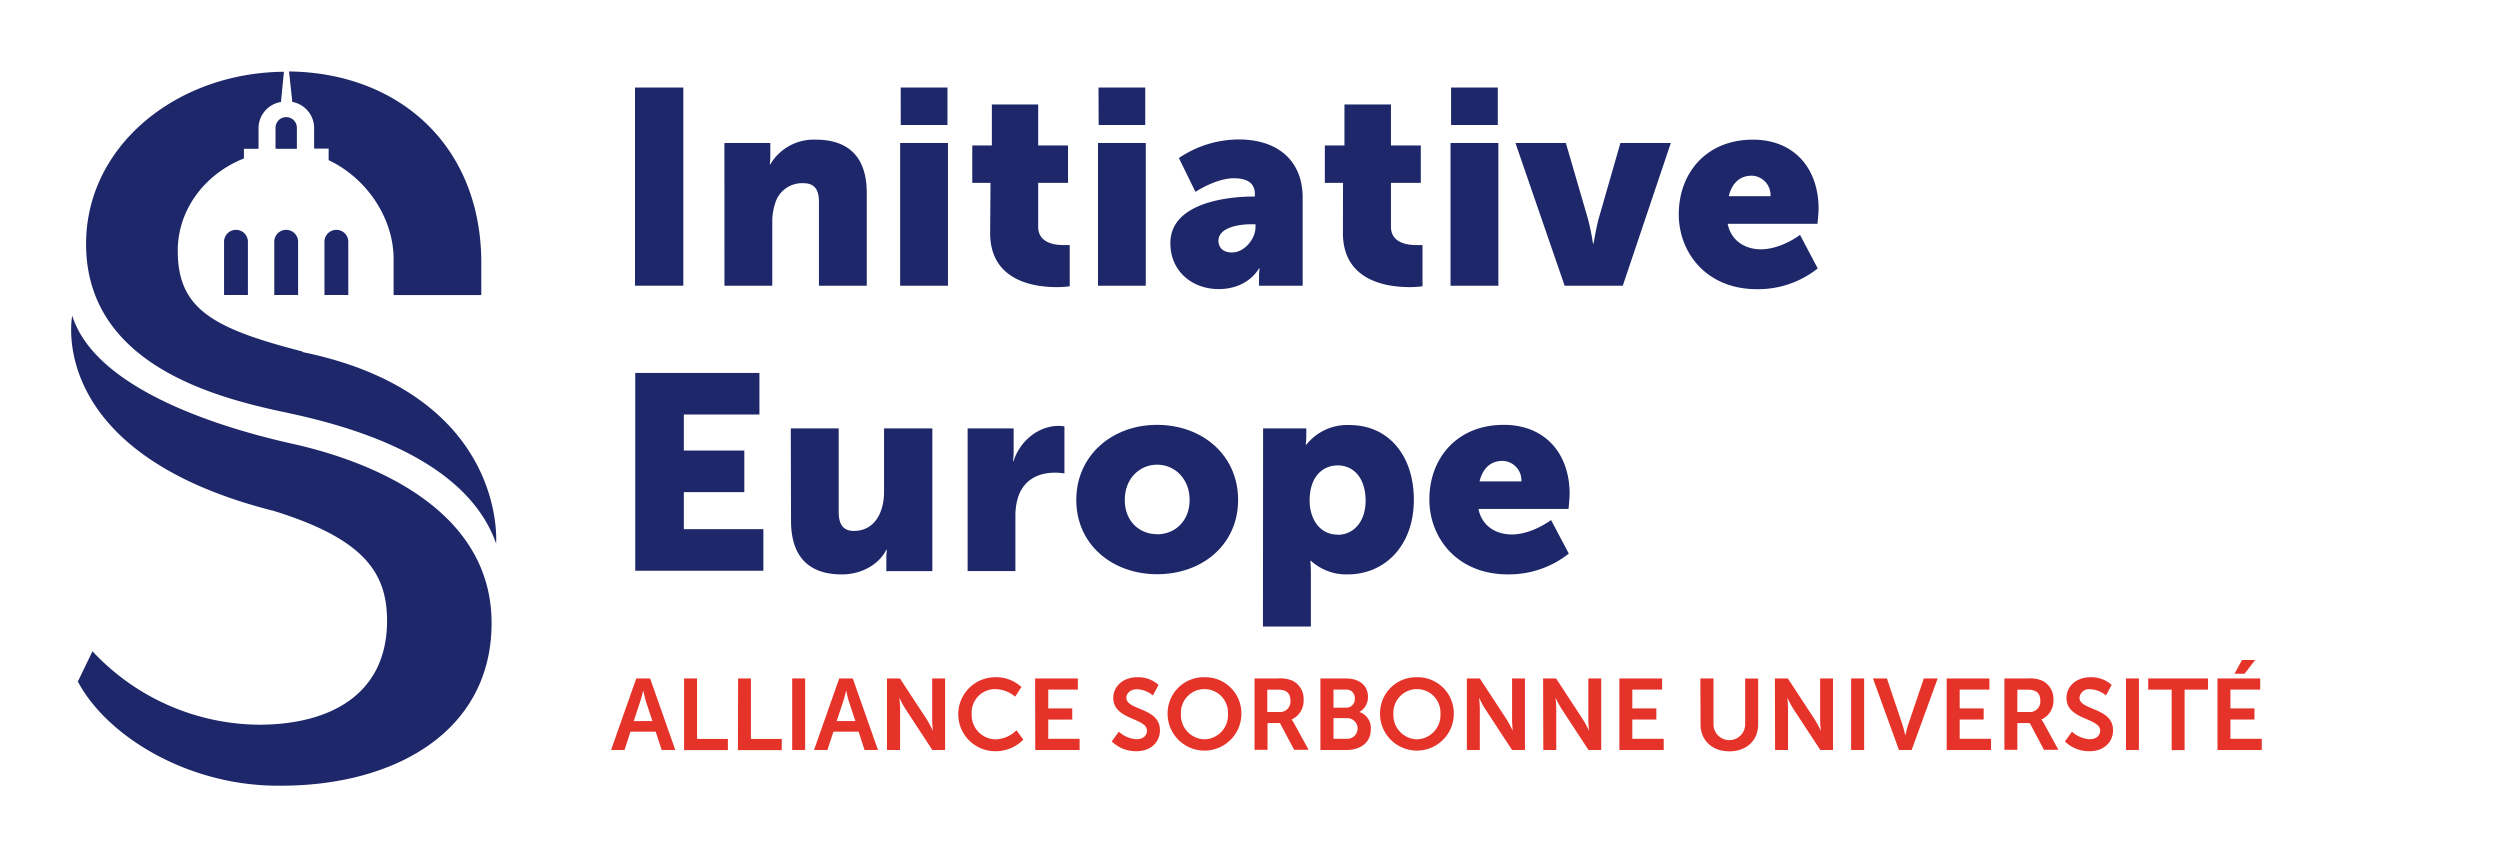 <svg id="content" xmlns="http://www.w3.org/2000/svg" viewBox="0 0 496.06 170.08"><defs><style>.cls-1{fill:#1d2769;}.cls-2{fill:#e6332a;}</style></defs><path class="cls-1" d="M54.42,58.53h4.73V48.13a2.37,2.37,0,1,0-4.73,0Z"/><path class="cls-1" d="M44.46,58.53h4.73V48.13a2.37,2.37,0,1,0-4.73,0Z"/><path class="cls-1" d="M64.38,58.53h4.73V48.13a2.37,2.37,0,1,0-4.73,0Z"/><path class="cls-1" d="M58,20.22a5.28,5.28,0,0,1,4.33,5.27v4h2.88v2.29c7.54,3.56,12.89,11.48,12.89,19.61,0,0,0,.1,0,.16v7H95.5V51.43c-.37-22.95-16.65-37-38.15-37.25Z"/><path class="cls-1" d="M54.67,25.36v4.17h4.24V25.36a2.12,2.12,0,1,0-4.24,0"/><path class="cls-1" d="M60,69.74c-18-4.62-24.73-8.55-24.73-20,0-8.21,5.46-15.28,13.13-18.3V29.53h2.9v-4a5.27,5.27,0,0,1,4.45-5.29l.59-6c-21.67.17-40.11,15.27-39.23,35.57,1,22.73,25.82,29.09,39.2,31.95,10.53,2.24,35.86,8.19,42.13,26.09,0,0,2.35-29.62-38.44-38"/><path class="cls-1" d="M54,101.28c18.15,5.55,22.8,12.3,22.8,21.89,0,14.62-11.29,20.63-25.45,20.63a45.68,45.68,0,0,1-33-14.57s-2.9,6-2.9,6c5.71,10.82,21.75,20.67,39.66,20.67h0c22.93.2,42.43-10.57,42.43-32.27,0-23.28-25.29-32.4-39.33-35.53-11.05-2.46-38.92-9.82-43.88-25.45,0,0-5.53,27.09,39.61,38.63"/><path class="cls-2" d="M130.1,145.18h-5l-1.19,3.64h-2.66l5-14.2H129l5,14.2H131.3Zm-2.49-8.1s-.32,1.4-.6,2.2l-1.26,3.8h3.71l-1.26-3.8c-.26-.8-.55-2.2-.55-2.2Z"/><path class="cls-2" d="M135.74,134.62h2.57v12h6.12v2.22h-8.69Z"/><path class="cls-2" d="M146.46,134.62H149v12h6.12v2.22h-8.7Z"/><path class="cls-2" d="M157.19,134.62h2.57v14.2h-2.57Z"/><path class="cls-2" d="M170.37,145.18h-5l-1.19,3.64h-2.66l5-14.2h2.69l5,14.2h-2.66Zm-2.49-8.1s-.32,1.4-.6,2.2l-1.26,3.8h3.71l-1.26-3.8c-.26-.8-.55-2.2-.55-2.2Z"/><path class="cls-2" d="M176,134.62h2.57l5.37,8.2a22.84,22.84,0,0,1,1.17,2.2h0s-.14-1.36-.14-2.2v-8.2h2.56v14.2H185l-5.36-8.18a21.52,21.52,0,0,1-1.18-2.2h0s.14,1.36.14,2.2v8.18H176Z"/><path class="cls-2" d="M197.44,134.38a7.34,7.34,0,0,1,5.23,1.94l-1.24,1.92a6.25,6.25,0,0,0-3.87-1.5,4.63,4.63,0,0,0-4.75,4.88,4.8,4.8,0,0,0,4.77,5.08,6.11,6.11,0,0,0,4.11-1.8l1.36,1.86a7.63,7.63,0,0,1-5.57,2.3,7.34,7.34,0,0,1,0-14.68Z"/><path class="cls-2" d="M205.39,134.62h8.48v2.22H208v3.72h4.76v2.22H208v3.82h6.22v2.22h-8.8Z"/><path class="cls-2" d="M222,145.18a5.68,5.68,0,0,0,3.53,1.5c1.08,0,2.05-.56,2.05-1.72,0-2.54-6.68-2.1-6.68-6.46,0-2.36,2-4.12,4.75-4.12a6,6,0,0,1,4.23,1.52l-1.12,2.1a5.14,5.14,0,0,0-3.13-1.24c-1.2,0-2.13.7-2.13,1.7,0,2.52,6.66,1.9,6.66,6.44,0,2.26-1.72,4.16-4.67,4.16a6.86,6.86,0,0,1-4.89-1.94Z"/><path class="cls-2" d="M239,134.38a7.16,7.16,0,0,1,7.32,7.24,7.32,7.32,0,1,1-14.64,0A7.16,7.16,0,0,1,239,134.38Zm0,12.32a4.8,4.8,0,0,0,4.66-5.08,4.67,4.67,0,1,0-9.33,0A4.8,4.8,0,0,0,239,146.7Z"/><path class="cls-2" d="M248.93,134.62h4.57a6.55,6.55,0,0,1,2.85.4,4,4,0,0,1,2.32,3.88,4.09,4.09,0,0,1-2.4,3.88v0a3.47,3.47,0,0,1,.48.7l2.91,5.3h-2.87l-2.81-5.3h-2.47v5.3h-2.58Zm4.89,6.66a2.06,2.06,0,0,0,2.23-2.24c0-1.36-.58-2.2-2.59-2.2h-2v4.44Z"/><path class="cls-2" d="M262,134.62h5.07c2.55,0,4.37,1.32,4.37,3.66a3.36,3.36,0,0,1-1.72,3v0A3.31,3.31,0,0,1,272,144.7c0,2.84-2.27,4.12-4.88,4.12H262Zm5.07,5.8a1.69,1.69,0,0,0,1.75-1.82,1.64,1.64,0,0,0-1.79-1.76H264.6v3.58Zm.26,6.18a2.05,2.05,0,1,0,0-4.1H264.6v4.1Z"/><path class="cls-2" d="M281.15,134.38a7.16,7.16,0,0,1,7.32,7.24,7.32,7.32,0,1,1-14.64,0A7.16,7.16,0,0,1,281.15,134.38Zm0,12.32a4.8,4.8,0,0,0,4.67-5.08,4.67,4.67,0,1,0-9.33,0A4.8,4.8,0,0,0,281.15,146.7Z"/><path class="cls-2" d="M291.06,134.62h2.57l5.37,8.2a22.84,22.84,0,0,1,1.17,2.2h0s-.14-1.36-.14-2.2v-8.2h2.56v14.2h-2.56l-5.36-8.18a21.52,21.52,0,0,1-1.18-2.2h0s.14,1.36.14,2.2v8.18h-2.57Z"/><path class="cls-2" d="M306.19,134.62h2.57l5.37,8.2a20.63,20.63,0,0,1,1.17,2.2h0s-.14-1.36-.14-2.2v-8.2h2.56v14.2H315.2l-5.36-8.18a21.52,21.52,0,0,1-1.18-2.2h0s.14,1.36.14,2.2v8.18h-2.57Z"/><path class="cls-2" d="M321.32,134.62h8.48v2.22h-5.91v3.72h4.77v2.22h-4.77v3.82h6.23v2.22h-8.8Z"/><path class="cls-2" d="M337.39,134.62H340v9.1a3.14,3.14,0,0,0,6.28,0v-9.08h2.58v9.1c0,3.18-2.3,5.34-5.71,5.34s-5.72-2.16-5.72-5.34Z"/><path class="cls-2" d="M352.18,134.62h2.57l5.37,8.2a21.52,21.52,0,0,1,1.18,2.2h0s-.14-1.36-.14-2.2v-8.2h2.55v14.2H361.2l-5.37-8.18a21.52,21.52,0,0,1-1.18-2.2h0s.14,1.36.14,2.2v8.18h-2.57Z"/><path class="cls-2" d="M367.31,134.62h2.58v14.2h-2.58Z"/><path class="cls-2" d="M371.64,134.62h2.77l3.11,9.26c.28.82.52,2.08.54,2.08h0s.26-1.26.54-2.08l3.13-9.26h2.75l-5.16,14.2H376.8Z"/><path class="cls-2" d="M386.27,134.62h8.48v2.22h-5.9v3.72h4.76v2.22h-4.76v3.82h6.22v2.22h-8.8Z"/><path class="cls-2" d="M397.72,134.62h4.56a6.52,6.52,0,0,1,2.85.4,4,4,0,0,1,2.32,3.88,4.09,4.09,0,0,1-2.4,3.88v0a3.47,3.47,0,0,1,.48.7l2.91,5.3h-2.87l-2.81-5.3h-2.47v5.3h-2.57Zm4.88,6.66a2.06,2.06,0,0,0,2.24-2.24c0-1.36-.58-2.2-2.6-2.2h-1.95v4.44Z"/><path class="cls-2" d="M411.13,145.18a5.68,5.68,0,0,0,3.53,1.5c1.08,0,2.06-.56,2.06-1.72,0-2.54-6.68-2.1-6.68-6.46,0-2.36,2-4.12,4.74-4.12A6,6,0,0,1,419,135.9l-1.12,2.1a5.14,5.14,0,0,0-3.13-1.24,1.9,1.9,0,0,0-2.13,1.7c0,2.52,6.66,1.9,6.66,6.44,0,2.26-1.72,4.16-4.67,4.16a6.83,6.83,0,0,1-4.88-1.94Z"/><path class="cls-2" d="M421.84,134.62h2.57v14.2h-2.57Z"/><path class="cls-2" d="M430.91,136.84h-4.65v-2.22h11.87v2.22h-4.65v12h-2.57Z"/><path class="cls-2" d="M440,134.62h8.48v2.22h-5.91v3.72h4.77v2.22h-4.77v3.82h6.22v2.22H440Zm4.87-3.66h2.61l-2.1,2.72h-2Z"/><path class="cls-1" d="M126.05,74h24.64v8.25h-15v7.15h12v8.25h-12V105h15.78v8.25H126.05Z"/><path class="cls-1" d="M156.91,85h9.51v16.61c0,2.64,1.05,3.74,3,3.74,4.07,0,6-3.58,6-7.81V85H185v28.32h-9.13v-2.47a14.88,14.88,0,0,1,.11-1.76h-.11c-1.54,3-5,4.89-8.85,4.89-5.61,0-10.06-2.64-10.06-10.61Z"/><path class="cls-1" d="M192,85h9.13v4.79A14.81,14.81,0,0,1,201,91.5h.11c1.21-3.84,4.78-7,9-7a6.43,6.43,0,0,1,1.1.11v9.34a10.4,10.4,0,0,0-1.92-.16c-2.26,0-5.94.71-7.31,4.95a12.8,12.8,0,0,0-.5,3.85v10.72H192Z"/><path class="cls-1" d="M229.56,84.3c9,0,16.11,6,16.11,14.9s-7.15,14.74-16.06,14.74-16.05-5.88-16.05-14.74S220.71,84.3,229.56,84.3Zm.05,21.72c3.47,0,6.44-2.58,6.44-6.82s-3-7-6.44-7-6.43,2.7-6.43,7S226.15,106,229.61,106Z"/><path class="cls-1" d="M250.63,85h8.57v1.43a16.64,16.64,0,0,1-.11,1.82h.11a10.36,10.36,0,0,1,8.58-3.91c7.7,0,12.76,6,12.76,14.85,0,9-5.66,14.79-13.2,14.79a10.44,10.44,0,0,1-7.2-2.69H260s.11,1,.11,2.42v10.61h-9.51Zm14.79,21.12c3,0,5.55-2.42,5.55-6.77s-2.25-7-5.55-7c-2.86,0-5.56,2.09-5.56,7C259.86,102.72,261.68,106.08,265.42,106.08Z"/><path class="cls-1" d="M298.36,84.3c8.36,0,13.09,5.83,13.09,13.69,0,.94-.22,3-.22,3H293.36c.71,3.47,3.57,5.06,6.6,5.06,4.07,0,7.81-2.86,7.81-2.86l3.52,6.66a19.16,19.16,0,0,1-12.1,4.12c-10.12,0-15.57-7.31-15.57-14.85C283.62,90.79,289.23,84.3,298.36,84.3Zm3.52,11.22a3.85,3.85,0,0,0-3.74-4.07c-2.75,0-4.07,2-4.56,4.07Z"/><path class="cls-1" d="M126,17.37h9.59V56.69H126Z"/><path class="cls-1" d="M143.74,28.37h9.11v2.48a15.1,15.1,0,0,1-.11,1.76h.11a10,10,0,0,1,9-4.9c5.7,0,10.14,2.64,10.14,10.62V56.69h-9.49V40.09c0-2.64-1-3.74-3.12-3.74a5.55,5.55,0,0,0-5.59,4.07,11.23,11.23,0,0,0-.55,3.74V56.69h-9.49Z"/><path class="cls-1" d="M178.61,28.37h9.49V56.69h-9.49Zm.11-11H188V24.8h-9.27Z"/><path class="cls-1" d="M196.54,36.29h-3.62V28.87h3.89V20.73H206v8.14h5.92v7.42H206V45c0,3.19,3.24,3.63,5,3.63.77,0,1.26,0,1.26,0V56.8a17.66,17.66,0,0,1-2.58.17c-4.49,0-13.21-1.21-13.21-10.72Z"/><path class="cls-1" d="M217.87,28.37h9.48V56.69h-9.48Zm.1-11h9.27V24.8H218Z"/><path class="cls-1" d="M248.62,39H249v-.49c0-2.37-1.81-3.14-4.17-3.14-3.56,0-7.62,2.7-7.62,2.7l-3.29-6.71a21.29,21.29,0,0,1,11.84-3.69c7.95,0,12.72,4.35,12.72,11.55V56.69h-8.66V55a14.88,14.88,0,0,1,.11-1.76h-.11s-2.09,4.12-8,4.12c-5.26,0-9.59-3.52-9.59-9.12C232.23,40,244.24,39,248.62,39ZM244.46,50.1c2.46,0,4.66-2.7,4.66-5v-.6h-.88c-3,0-6.47.88-6.47,3.24C241.77,49.05,242.59,50.1,244.46,50.1Z"/><path class="cls-1" d="M266.49,36.29h-3.61V28.87h3.89V20.73H276v8.14h5.92v7.42H276V45c0,3.19,3.23,3.63,5,3.63.77,0,1.26,0,1.26,0V56.8a17.6,17.6,0,0,1-2.57.17c-4.5,0-13.22-1.21-13.22-10.72Z"/><path class="cls-1" d="M287.82,28.37h9.49V56.69h-9.49Zm.11-11h9.27V24.8h-9.27Z"/><path class="cls-1" d="M300.7,28.37h10l4.39,15.07a48.06,48.06,0,0,1,1,4.9h.11s.49-3,1-4.9l4.33-15.07h10L322,56.69H310.46Z"/><path class="cls-1" d="M347.8,27.71c8.33,0,13.05,5.83,13.05,13.7,0,.93-.22,3-.22,3H342.81c.71,3.46,3.56,5.06,6.58,5.06,4.06,0,7.78-2.86,7.78-2.86l3.51,6.65a19,19,0,0,1-12.06,4.12c-10.09,0-15.51-7.31-15.51-14.84C333.11,34.2,338.7,27.71,347.8,27.71Zm3.51,11.22a3.85,3.85,0,0,0-3.73-4.07c-2.74,0-4.06,2-4.55,4.07Z"/></svg>